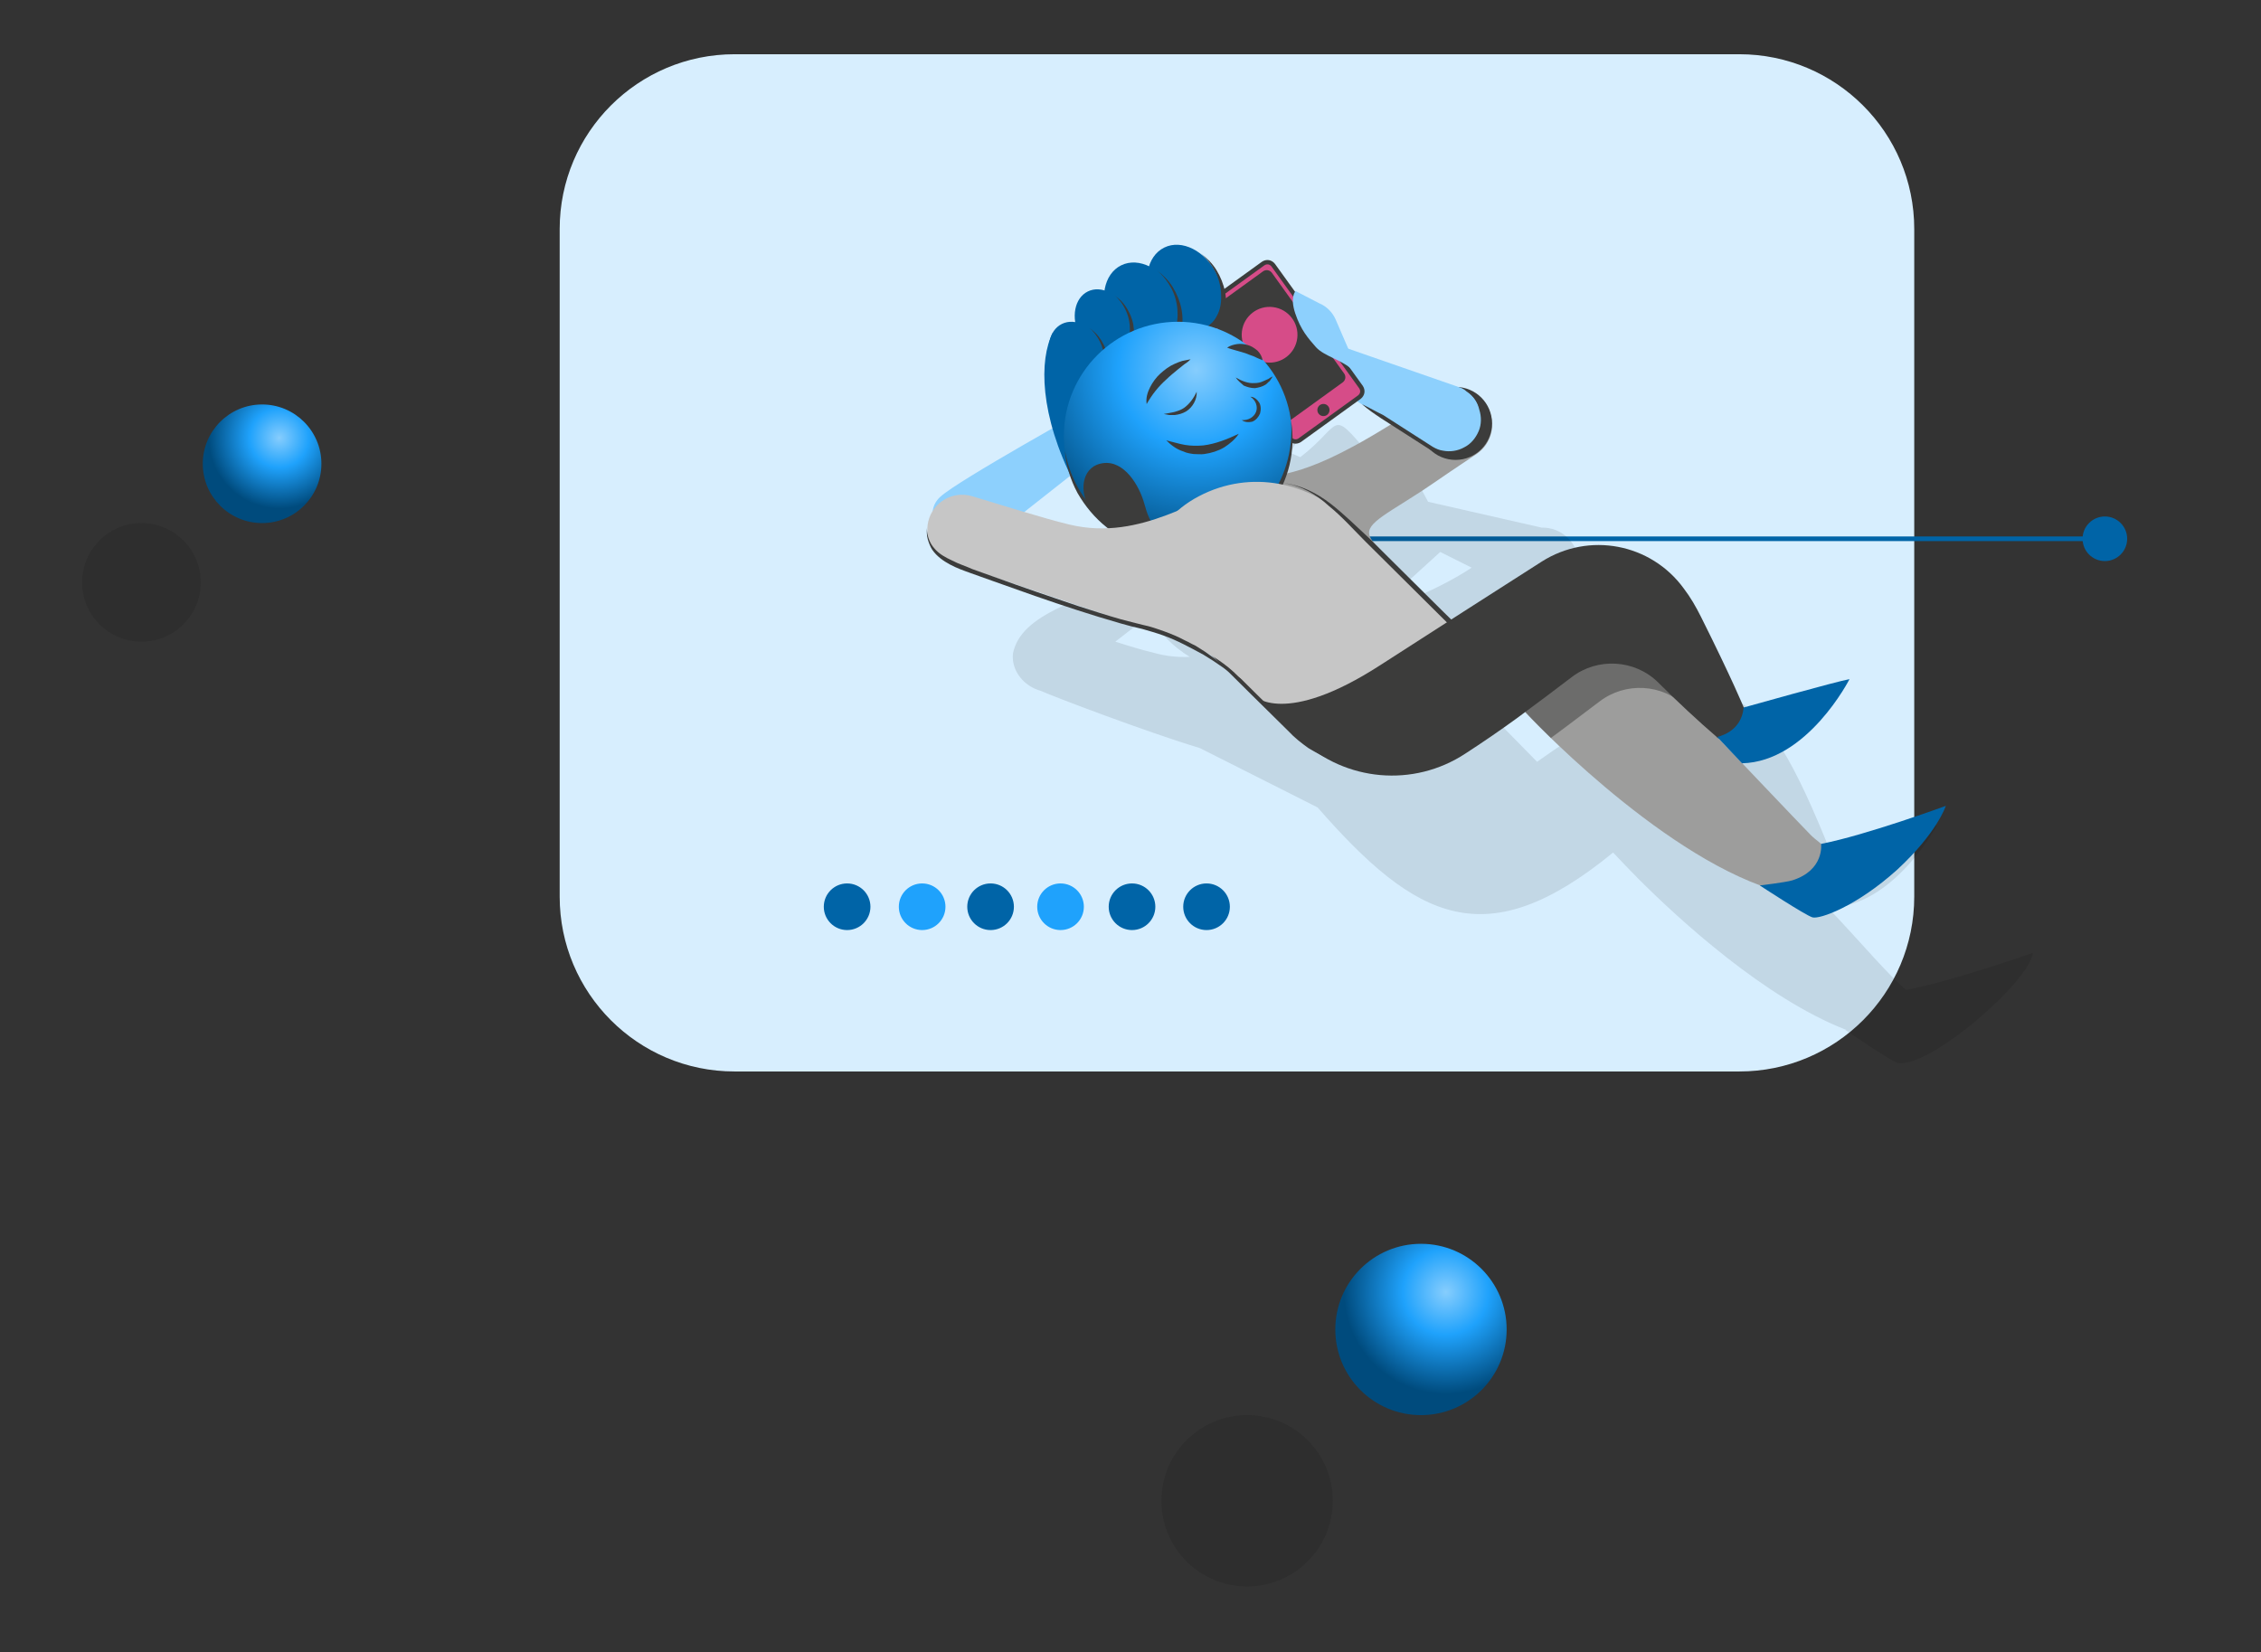 <svg xmlns="http://www.w3.org/2000/svg" xmlns:xlink="http://www.w3.org/1999/xlink" id="eJyfUHVw4m21" viewBox="0 0 446 326"><rect x="0" y="0" width="446" height="326" fill="#333333" stroke="none"/><style><![CDATA[#eJyfUHVw4m24_to {animation: eJyfUHVw4m24_to__to 9000ms linear infinite normal forwards}@keyframes eJyfUHVw4m24_to__to { 0% {transform: translate(39.8px,103.2px);animation-timing-function: cubic-bezier(0.42,0,0.58,1)} 57.778% {transform: translate(39.8px,111.2px);animation-timing-function: cubic-bezier(0.42,0,0.58,1)} 100% {transform: translate(39.8px,103.2px)}} #eJyfUHVw4m27_to {animation: eJyfUHVw4m27_to__to 9000ms linear infinite normal forwards}@keyframes eJyfUHVw4m27_to__to { 0% {transform: translate(263.15px,279.2px);animation-timing-function: cubic-bezier(0.42,0,0.58,1)} 50% {transform: translate(263.15px,268.2px);animation-timing-function: cubic-bezier(0.42,0,0.58,1)} 100% {transform: translate(263.15px,279.2px)}} #eJyfUHVw4m220_to {animation: eJyfUHVw4m220_to__to 9000ms linear infinite normal forwards}@keyframes eJyfUHVw4m220_to__to { 0% {transform: translate(291.75px,126.671px);animation-timing-function: cubic-bezier(0.42,-0.005,0.58,1)} 50% {transform: translate(291.15px,110.7px);animation-timing-function: cubic-bezier(0.42,-0.005,0.58,1)} 100% {transform: translate(291.75px,126.671px)}} #eJyfUHVw4m220_tr {animation: eJyfUHVw4m220_tr__tr 9000ms linear infinite normal forwards}@keyframes eJyfUHVw4m220_tr__tr { 0% {transform: rotate(0deg);animation-timing-function: cubic-bezier(0.42,-0.005,0.58,1)} 50% {transform: rotate(-9.943deg);animation-timing-function: cubic-bezier(0.42,-0.005,0.58,1)} 100% {transform: rotate(0deg)}} #eJyfUHVw4m224_tr {animation: eJyfUHVw4m224_tr__tr 9000ms linear infinite normal forwards}@keyframes eJyfUHVw4m224_tr__tr { 0% {transform: translate(259.035px,101.588px) rotate(0deg);animation-timing-function: cubic-bezier(0.42,-0.005,0.58,1)} 50% {transform: translate(259.035px,101.588px) rotate(1.798deg);animation-timing-function: cubic-bezier(0.42,-0.005,0.58,1)} 64.444% {transform: translate(259.035px,101.588px) rotate(8.675deg);animation-timing-function: cubic-bezier(0.42,-0.005,0.58,1)} 100% {transform: translate(259.035px,101.588px) rotate(0deg)}} #eJyfUHVw4m228_tr {animation: eJyfUHVw4m228_tr__tr 9000ms linear infinite normal forwards}@keyframes eJyfUHVw4m228_tr__tr { 0% {transform: translate(286.595px,83.214px) rotate(7.202deg);animation-timing-function: cubic-bezier(0.42,-0.005,0.58,1)} 50% {transform: translate(286.595px,83.214px) rotate(1.187deg);animation-timing-function: cubic-bezier(0.42,-0.005,0.58,1)} 67.778% {transform: translate(286.595px,83.214px) rotate(17.087deg);animation-timing-function: cubic-bezier(0.42,-0.005,0.58,1)} 100% {transform: translate(286.595px,83.214px) rotate(7.202deg)}} #eJyfUHVw4m234_tr {animation: eJyfUHVw4m234_tr__tr 9000ms linear infinite normal forwards}@keyframes eJyfUHVw4m234_tr__tr { 0% {transform: translate(258.851px,71.962px) rotate(0deg)} 51.111% {transform: translate(258.851px,71.962px) rotate(0deg);animation-timing-function: cubic-bezier(0.42,-0.005,0.58,1)} 64.444% {transform: translate(258.851px,71.962px) rotate(13.318deg);animation-timing-function: cubic-bezier(0.42,-0.005,0.58,1)} 70% {transform: translate(258.851px,71.962px) rotate(0deg);animation-timing-function: cubic-bezier(0.42,-0.005,0.58,1)} 100% {transform: translate(258.851px,71.962px) rotate(0deg)}} #eJyfUHVw4m241_to {animation: eJyfUHVw4m241_to__to 9000ms linear infinite normal forwards}@keyframes eJyfUHVw4m241_to__to { 0% {transform: translate(189.053px,103.076px);animation-timing-function: cubic-bezier(0.42,-0.005,0.58,1)} 50% {transform: translate(185.596px,111.746px);animation-timing-function: cubic-bezier(0.42,-0.005,0.58,1)} 100% {transform: translate(189.053px,103.076px)}} #eJyfUHVw4m241_tr {animation: eJyfUHVw4m241_tr__tr 9000ms linear infinite normal forwards}@keyframes eJyfUHVw4m241_tr__tr { 0% {transform: rotate(0deg);animation-timing-function: cubic-bezier(0.42,-0.005,0.58,1)} 50% {transform: rotate(-4.523deg);animation-timing-function: cubic-bezier(0.42,-0.005,0.58,1)} 100% {transform: rotate(0deg)}} #eJyfUHVw4m242_to {animation: eJyfUHVw4m242_to__to 9000ms linear infinite normal forwards}@keyframes eJyfUHVw4m242_to__to { 0% {transform: translate(241.257px,101.563px);animation-timing-function: cubic-bezier(0.42,-0.005,0.58,1)} 50% {transform: translate(236.998px,99.623px);animation-timing-function: cubic-bezier(0.42,-0.005,0.58,1)} 100% {transform: translate(241.257px,101.563px)}} #eJyfUHVw4m242_tr {animation: eJyfUHVw4m242_tr__tr 9000ms linear infinite normal forwards}@keyframes eJyfUHVw4m242_tr__tr { 0% {transform: rotate(0deg);animation-timing-function: cubic-bezier(0.42,-0.005,0.58,1)} 50% {transform: rotate(-17.724deg);animation-timing-function: cubic-bezier(0.42,-0.005,0.58,1)} 100% {transform: rotate(0deg)}} #eJyfUHVw4m266_to {animation: eJyfUHVw4m266_to__to 9000ms linear infinite normal forwards}@keyframes eJyfUHVw4m266_to__to { 0% {transform: translate(226.867px,73.005px)} 25.556% {transform: translate(226.867px,73.005px);animation-timing-function: cubic-bezier(0.86,0,0.07,1)} 51.111% {transform: translate(223.397px,71.665px);animation-timing-function: cubic-bezier(0.86,0,0.07,1)} 91.111% {transform: translate(223.397px,71.665px);animation-timing-function: cubic-bezier(0.86,0,0.07,1)} 100% {transform: translate(226.867px,73.005px)}} #eJyfUHVw4m266_tr {animation: eJyfUHVw4m266_tr__tr 9000ms linear infinite normal forwards}@keyframes eJyfUHVw4m266_tr__tr { 0% {transform: rotate(21.592deg)} 25.556% {transform: rotate(21.592deg);animation-timing-function: cubic-bezier(0.86,0,0.07,1)} 51.111% {transform: rotate(5.778deg);animation-timing-function: cubic-bezier(0.86,0,0.07,1)} 91.111% {transform: rotate(5.778deg);animation-timing-function: cubic-bezier(0.86,0,0.07,1)} 100% {transform: rotate(21.592deg)}} #eJyfUHVw4m268_to {animation: eJyfUHVw4m268_to__to 9000ms linear infinite normal forwards}@keyframes eJyfUHVw4m268_to__to { 0% {transform: translate(242.2px,67.28px)} 25.556% {transform: translate(242.2px,67.28px);animation-timing-function: cubic-bezier(0.86,0,0.07,1)} 51.111% {transform: translate(242.336px,68.237px);animation-timing-function: cubic-bezier(0.86,0,0.07,1)} 91.111% {transform: translate(242.336px,68.237px);animation-timing-function: cubic-bezier(0.86,0,0.07,1)} 100% {transform: translate(242.2px,67.28px)}} #eJyfUHVw4m268_tr {animation: eJyfUHVw4m268_tr__tr 9000ms linear infinite normal forwards}@keyframes eJyfUHVw4m268_tr__tr { 0% {transform: rotate(0deg)} 25.556% {transform: rotate(0deg);animation-timing-function: cubic-bezier(0.86,0,0.07,1)} 51.111% {transform: rotate(-19.959deg);animation-timing-function: cubic-bezier(0.86,0,0.07,1)} 91.111% {transform: rotate(-19.959deg);animation-timing-function: cubic-bezier(0.86,0,0.07,1)} 100% {transform: rotate(0deg)}} #eJyfUHVw4m273_ts {animation: eJyfUHVw4m273_ts__ts 9000ms linear infinite normal forwards}@keyframes eJyfUHVw4m273_ts__ts { 0% {transform: translate(234.001px,88.127px) scale(0,0);animation-timing-function: cubic-bezier(0.86,0,0.07,1)} 28.889% {transform: translate(234.001px,88.127px) scale(0,0);animation-timing-function: cubic-bezier(0.86,0,0.07,1)} 30% {transform: translate(234.001px,88.127px) scale(1,1);animation-timing-function: cubic-bezier(0.86,0,0.07,1)} 31.111% {transform: translate(234.001px,88.127px) scale(0,0);animation-timing-function: cubic-bezier(0.86,0,0.07,1)} 32.222% {transform: translate(234.001px,88.127px) scale(1,1);animation-timing-function: cubic-bezier(0.86,0,0.07,1)} 33.333% {transform: translate(234.001px,88.127px) scale(0,0);animation-timing-function: cubic-bezier(0.86,0,0.07,1)} 34.444% {transform: translate(234.001px,88.127px) scale(1,1);animation-timing-function: cubic-bezier(0.86,0,0.07,1)} 35.556% {transform: translate(234.001px,88.127px) scale(0,0);animation-timing-function: cubic-bezier(0.86,0,0.07,1)} 37.778% {transform: translate(234.001px,88.127px) scale(0,0);animation-timing-function: cubic-bezier(0.86,0,0.07,1)} 38.889% {transform: translate(234.001px,88.127px) scale(1,1);animation-timing-function: cubic-bezier(0.86,0,0.07,1)} 40% {transform: translate(234.001px,88.127px) scale(0,0);animation-timing-function: cubic-bezier(0.86,0,0.07,1)} 41.111% {transform: translate(234.001px,88.127px) scale(1,1);animation-timing-function: cubic-bezier(0.86,0,0.07,1)} 42.222% {transform: translate(234.001px,88.127px) scale(0,0);animation-timing-function: cubic-bezier(0.86,0,0.07,1)} 45.556% {transform: translate(234.001px,88.127px) scale(0,0);animation-timing-function: cubic-bezier(0.86,0,0.07,1)} 46.667% {transform: translate(234.001px,88.127px) scale(1,1);animation-timing-function: cubic-bezier(0.86,0,0.07,1)} 47.778% {transform: translate(234.001px,88.127px) scale(0,0)} 100% {transform: translate(234.001px,88.127px) scale(0,0)}} #eJyfUHVw4m283_tr {animation: eJyfUHVw4m283_tr__tr 9000ms linear infinite normal forwards}@keyframes eJyfUHVw4m283_tr__tr { 0% {transform: translate(242.745px,133.108px) rotate(0deg);animation-timing-function: cubic-bezier(0.42,-0.005,0.58,1)} 50% {transform: translate(242.745px,133.108px) rotate(-7.681deg);animation-timing-function: cubic-bezier(0.42,-0.005,0.58,1)} 100% {transform: translate(242.745px,133.108px) rotate(0deg)}} #eJyfUHVw4m287_tr {animation: eJyfUHVw4m287_tr__tr 9000ms linear infinite normal forwards}@keyframes eJyfUHVw4m287_tr__tr { 0% {transform: translate(249.271px,138.652px) rotate(0deg);animation-timing-function: cubic-bezier(0.42,-0.005,0.58,1)} 50% {transform: translate(249.271px,138.652px) rotate(7.573deg);animation-timing-function: cubic-bezier(0.42,-0.005,0.58,1)} 100% {transform: translate(249.271px,138.652px) rotate(0deg)}} #eJyfUHVw4m292_tr {animation: eJyfUHVw4m292_tr__tr 9000ms linear infinite normal forwards}@keyframes eJyfUHVw4m292_tr__tr { 0% {transform: translate(353.895px,170.166px) rotate(0deg);animation-timing-function: cubic-bezier(0.42,-0.005,0.58,1)} 50% {transform: translate(353.895px,170.166px) rotate(9.122deg);animation-timing-function: cubic-bezier(0.42,-0.005,0.58,1)} 100% {transform: translate(353.895px,170.166px) rotate(0deg)}}]]></style><defs><radialGradient id="eJyfUHVw4m26-fill" cx="0" cy="0" r="13.955" spreadMethod="pad" gradientUnits="userSpaceOnUse" gradientTransform="matrix(-1 0 0 -1 3.385 -5.113)"><stop id="eJyfUHVw4m26-fill-0" offset="0%" stop-color="rgb(134,205,253)"></stop><stop id="eJyfUHVw4m26-fill-1" offset="41.93%" stop-color="rgb(31,162,252)"></stop><stop id="eJyfUHVw4m26-fill-2" offset="100%" stop-color="rgb(0,75,125)"></stop></radialGradient><radialGradient id="eJyfUHVw4m29-fill" cx="0" cy="0" r="20.138" spreadMethod="pad" gradientUnits="userSpaceOnUse" gradientTransform="matrix(-1 0 0 -1 4.899 -7.385)"><stop id="eJyfUHVw4m29-fill-0" offset="0%" stop-color="rgb(134,205,253)"></stop><stop id="eJyfUHVw4m29-fill-1" offset="41.93%" stop-color="rgb(31,162,252)"></stop><stop id="eJyfUHVw4m29-fill-2" offset="100%" stop-color="rgb(0,75,125)"></stop></radialGradient><radialGradient id="eJyfUHVw4m258-fill" cx="0" cy="0" r="36.579" spreadMethod="pad" gradientUnits="userSpaceOnUse" gradientTransform="matrix(-0.992 0.129 -0.129 -0.992 3.574 -13.006)"><stop id="eJyfUHVw4m258-fill-0" offset="0%" stop-color="rgb(134,205,253)"></stop><stop id="eJyfUHVw4m258-fill-1" offset="41.93%" stop-color="rgb(31,162,252)"></stop><stop id="eJyfUHVw4m258-fill-2" offset="100%" stop-color="rgb(0,75,125)"></stop></radialGradient></defs><g id="eJyfUHVw4m22"><path id="eJyfUHVw4m23" d="M343.1,10.7L144.9,10.7C125.9,10.7,110.4,26.1,110.4,45.2L110.4,176.9C110.4,195.9,125.8,211.4,144.9,211.4L343.1,211.4C362.1,211.4,377.6,196,377.6,176.9L377.6,45.2C377.6,26.1,362.1,10.7,343.1,10.7Z" fill="rgb(215,238,254)" stroke="none" stroke-width="1"></path><g id="eJyfUHVw4m24_to" transform="translate(39.8,103.2)"><g id="eJyfUHVw4m24" transform="translate(-39.8,-103.2)"><circle id="eJyfUHVw4m25" r="11.7" transform="matrix(1 0 0 1 27.9 114.9)" opacity="0.2" fill="rgb(29,29,27)" stroke="none" stroke-width="1"></circle><circle id="eJyfUHVw4m26" r="11.7" transform="matrix(1 0 0 1 51.7 91.5)" fill="url(#eJyfUHVw4m26-fill)" stroke="none" stroke-width="1"></circle></g></g><g id="eJyfUHVw4m27_to" transform="translate(263.15,279.2)"><g id="eJyfUHVw4m27" transform="translate(-263.15,-279.2)"><circle id="eJyfUHVw4m28" r="16.9" transform="matrix(1 0 0 1 246 296.1)" opacity="0.2" fill="rgb(29,29,27)" stroke="none" stroke-width="1"></circle><circle id="eJyfUHVw4m29" r="16.9" transform="matrix(1 0 0 1 280.3 262.3)" fill="url(#eJyfUHVw4m29-fill)" stroke="none" stroke-width="1"></circle></g></g><g id="eJyfUHVw4m210"><circle id="eJyfUHVw4m211" r="4.6" transform="matrix(1 0 0 1 238 178.9)" fill="rgb(0,100,167)" stroke="none" stroke-width="1"></circle><circle id="eJyfUHVw4m212" r="4.6" transform="matrix(1 0 0 1 223.3 178.9)" fill="rgb(0,100,167)" stroke="none" stroke-width="1"></circle><circle id="eJyfUHVw4m213" r="4.6" transform="matrix(1 0 0 1 195.4 178.9)" fill="rgb(0,100,167)" stroke="none" stroke-width="1"></circle><circle id="eJyfUHVw4m214" r="4.6" transform="matrix(1 0 0 1 209.2 178.9)" fill="rgb(31,162,252)" stroke="none" stroke-width="1"></circle><circle id="eJyfUHVw4m215" r="4.6" transform="matrix(1 0 0 1 167.1 178.9)" fill="rgb(0,100,167)" stroke="none" stroke-width="1"></circle><circle id="eJyfUHVw4m216" r="4.6" transform="matrix(1 0 0 1 181.9 178.9)" fill="rgb(31,162,252)" stroke="none" stroke-width="1"></circle></g><g id="eJyfUHVw4m217"><line id="eJyfUHVw4m218" x1="414.7" y1="106.3" x2="243.9" y2="106.3" fill="none" stroke="rgb(0,100,167)" stroke-width="0.914" stroke-miterlimit="10"></line><circle id="eJyfUHVw4m219" r="4.4" transform="matrix(1 0 0 1 415.2 106.3)" fill="rgb(0,100,167)" stroke="none" stroke-width="1"></circle></g><g id="eJyfUHVw4m220_to" transform="translate(291.75,126.671)"><g id="eJyfUHVw4m220_tr" transform="rotate(0)"><g id="eJyfUHVw4m220" transform="translate(-291.75,-126.671)"><path id="eJyfUHVw4m221" d="M376,195.3L376,195.3C372.5,192.4,367.4,186.3,360.6,179.1C373.5,179,382.1,162.8,382.1,162.8C379.7,163.2,361.1,168.1,361.1,168.1C347.6,134.7,339.2,124.7,303.2,150.3L287.4,134.2C285.7,131.7,287.8,130.4,294.1,126.6C299.4,123.4,299.7,123,308.3,117.4C310.7,115.9,311.7,113.2,311.4,110.5C311,106.8,307.8,104,304.1,104.1L281.7,99C278,92,277.6,91.4,270.1,88.9C270.1,88.9,270,89.1,269.9,89.4C262.2,80.4,265,83.6,256.5,90.2C255.8,89.9,255.1,89.6,254.4,89.3C258.2,84.8,255.8,77.6,251.4,74.4L251.4,74.4C247.8,71.4,242.6,72.3,241.3,76.8C237.4,74.6,233,77,232.4,81.4C228.7,80.1,225.9,83.6,226.5,87.5C224.7,87.2,222.9,88,222.1,89.6L222.1,89.6C219.6,94.9,219.5,102.6,223.3,113.2C213.6,118.7,201.4,120.8,199.8,129L199.8,129C199.5,132.4,202,135.4,205.3,136.3L205.3,136.3C207.7,137.4,226.4,144.5,236.7,147.6L259.9,159.3C279.4,181.6,293.2,188.7,318.2,168.2L318.2,168.2C319.8,169.9,321.5,171.7,323.2,173.4L323.2,173.4C331.3,181.5,348.2,197,364.2,203.2C364.1,203.2,364,203.2,364,203.2C364,203.2,372.9,209.3,374.3,209.7C380.3,211,400.3,193.8,401,188C400.7,188.1,384.8,193.7,376,195.3ZM227.6,128.8C225.5,128.3,222.8,127.5,220,126.6L226.7,121.4C228.6,124.8,231.4,127.6,234.7,129.6C232.4,129.7,230.1,129.5,227.6,128.8ZM265.8,121.5C267.1,119.2,268,116.6,268.5,113.9C269.6,114.6,272.3,119.7,274.1,118L284.1,108.9L290.3,112C282.8,117,270.8,121.6,265.8,121.5ZM355.9,174L355.9,174L360.4,178.8C358.2,176.5,356.5,174.6,355.9,174Z" opacity="0.1" fill="rgb(0,0,0)" stroke="none" stroke-width="1"></path><g id="eJyfUHVw4m222"><g id="eJyfUHVw4m223"><g id="eJyfUHVw4m224_tr" transform="translate(259.035,101.588) rotate(0)"><g id="eJyfUHVw4m224" transform="translate(-258.818,-101.948)"><g id="eJyfUHVw4m225"><path id="eJyfUHVw4m226" d="M241.9,95.7C249.4,93.9,253.5,95.6,266.6,88.5C271.2,86.1,279.2,80.9,283.7,78.2C287.1,76.2,291.4,77.4,293.3,80.9L293.3,80.9C295,84,294,87.9,291.1,89.9C282.5,95.6,282.3,96,277,99.3C269.8,103.8,268.1,104.9,271.6,108.3C276.4,113,241,106.9,241,106.9C241,106.9,233.7,97.6,241.9,95.7Z" fill="rgb(157,157,156)" stroke="none" stroke-width="1"></path><circle id="eJyfUHVw4m227" r="7.2" transform="matrix(1 0 0 1 286.9 83.9)" fill="rgb(60,60,59)" stroke="none" stroke-width="1"></circle></g><g id="eJyfUHVw4m228_tr" transform="translate(286.595,83.214) rotate(7.202)"><g id="eJyfUHVw4m228" transform="translate(-286.595,-83.214)"><g id="eJyfUHVw4m229"><line id="eJyfUHVw4m230" x1="284.8" y1="83" x2="257.1" y2="73.6" fill="none" stroke="none" stroke-width="1"></line><path id="eJyfUHVw4m231" d="M286.9,76.7L258.1,70.6C256.4,70.2,254.7,71.3,254.3,73.1C254,74.6,254.7,76,256,76.6L282.5,89.3C285.8,90.9,289.8,89.5,291.4,86.2C293,82.9,291.6,78.9,288.3,77.3C287.9,77,287.4,76.8,286.9,76.7Z" fill="rgb(141,208,253)" stroke="none" stroke-width="1"></path><g id="eJyfUHVw4m232"><path id="eJyfUHVw4m233" d="M268.2,82.4C269.7,82.9,271.1,83.5,272.6,84L276.8,86L281,88C281.7,88.3,282.4,88.7,283.1,89C283.8,89.3,284.5,89.5,285.2,89.5C286.6,89.6,288.1,89.2,289.3,88.3C290.5,87.5,291.3,86.2,291.7,84.8C292.1,83.4,291.9,81.9,291.3,80.6C290.8,79.2,289.8,78,288.5,77.2C290,77.7,291.3,78.8,292.1,80.2C292.8,81.7,292.9,83.4,292.5,85C292.1,86.6,291.1,88,289.8,89C288.5,90,286.8,90.4,285.2,90.3C284.4,90.3,283.6,90,282.8,89.7C282.1,89.4,281.4,89,280.7,88.7L276.5,86.7L272.3,84.7C270.9,84,269.5,83.3,268.2,82.4Z" fill="rgb(60,60,59)" stroke="none" stroke-width="1"></path></g></g><g id="eJyfUHVw4m234_tr" transform="translate(258.851,71.962) rotate(0)"><g id="eJyfUHVw4m234" transform="translate(-258.851,-71.962)"><g id="eJyfUHVw4m235"><path id="eJyfUHVw4m236" d="M234.8,67.2L245.4,57.3C246,56.8,246.8,56.8,247.4,57.4L267.6,79.1C268.1,79.7,268.1,80.5,267.5,81.1L256.9,91C256.3,91.5,255.5,91.5,254.9,90.9L234.7,69.2C234.2,68.6,234.2,67.7,234.8,67.2Z" fill="rgb(214,76,136)" stroke="rgb(60,60,59)" stroke-width="0.858" stroke-miterlimit="10"></path><path id="eJyfUHVw4m237" d="M236.3,67.5L245.6,58.8C246.1,58.4,246.8,58.4,247.3,58.9L264,76.9C264.4,77.4,264.4,78.1,263.9,78.6L254.6,87.3C254.1,87.7,253.4,87.7,252.9,87.2L236.2,69.2C235.8,68.7,235.8,68,236.3,67.5Z" fill="rgb(60,60,59)" stroke="none" stroke-width="1"></path><circle id="eJyfUHVw4m238" r="1.2" transform="matrix(1 0 0 1 260.8 84.5)" fill="rgb(60,60,59)" stroke="none" stroke-width="1"></circle><circle id="eJyfUHVw4m239" r="5.5" transform="matrix(1 0 0 1 248.4 71.1)" fill="rgb(214,76,136)" stroke="none" stroke-width="1"></circle></g><path id="eJyfUHVw4m240" d="M264.8,73L260.9,66.4C260.1,65.1,258.8,64.1,257.3,63.7L252.4,61.9C252.4,61.9,251.4,63.2,252.9,66.3C254.4,69.4,256,70.8,257.8,72.4C259.7,74,263.2,74.2,265.6,76C268,77.8,267.7,75.8,267.7,75.8L264.8,73Z" fill="rgb(141,208,253)" stroke="none" stroke-width="1"></path></g></g></g></g></g></g><g id="eJyfUHVw4m241_to" transform="translate(189.053,103.076)"><g id="eJyfUHVw4m241_tr" transform="rotate(0)"><path id="eJyfUHVw4m241" d="M195.6,106.1L217.8,88.6L215.281,80.202C215.281,80.202,189.1,94.7,185.5,98C181.9,101.3,185.7,106,185.7,106L195.6,106.1Z" transform="translate(-189.053,-103.076)" fill="rgb(141,208,253)" stroke="none" stroke-width="1"></path></g></g><g id="eJyfUHVw4m242_to" transform="translate(241.257,101.563)"><g id="eJyfUHVw4m242_tr" transform="rotate(0)"><g id="eJyfUHVw4m242" transform="translate(-237.901,-99.381)"><g id="eJyfUHVw4m243"><g id="eJyfUHVw4m244"><ellipse id="eJyfUHVw4m245" rx="7" ry="9.3" transform="matrix(0.897 -0.442 0.442 0.897 230.406 55.007)" fill="rgb(0,100,167)" stroke="none" stroke-width="1"></ellipse><path id="eJyfUHVw4m246" d="M234.9,64.1C235.7,63.7,236.3,63.1,236.9,62.4C237.4,61.7,237.8,61,238.1,60.2C238.6,58.6,238.6,57,238.3,55.4C238,53.9,237.4,52.4,236.6,51.1C235.8,49.8,234.7,48.7,233.5,47.8C234.7,48.8,235.6,50,236.3,51.3C237,52.6,237.4,54.1,237.5,55.5C237.6,56.9,237.5,58.4,236.9,59.7C236.6,60.3,236.3,60.9,235.8,61.4C235.3,61.9,234.8,62.3,234.2,62.5L234.9,64.1Z" fill="rgb(60,60,59)" stroke="none" stroke-width="1"></path></g><g id="eJyfUHVw4m247"><ellipse id="eJyfUHVw4m248" rx="7" ry="9.3" transform="matrix(0.897 -0.442 0.442 0.897 221.917 58.509)" fill="rgb(0,100,167)" stroke="none" stroke-width="1"></ellipse><path id="eJyfUHVw4m249" d="M226.3,67.5C227.1,67.1,227.7,66.5,228.3,65.8C228.8,65.1,229.2,64.4,229.5,63.6C230,62,230,60.4,229.7,58.8C229.4,57.3,228.8,55.8,228,54.5C227.2,53.2,226.1,52.1,224.9,51.2C226.1,52.2,227,53.4,227.7,54.7C228.4,56,228.8,57.5,228.9,58.9C229,60.3,228.9,61.8,228.3,63.1C228,63.7,227.7,64.3,227.2,64.8C226.7,65.3,226.2,65.7,225.6,65.9L226.3,67.5Z" fill="rgb(60,60,59)" stroke="none" stroke-width="1"></path></g><g id="eJyfUHVw4m250"><ellipse id="eJyfUHVw4m251" rx="5.3" ry="7" transform="matrix(0.897 -0.442 0.442 0.897 214.316 61.604)" fill="rgb(0,100,167)" stroke="none" stroke-width="1"></ellipse><path id="eJyfUHVw4m252" d="M217.6,68.5C218.2,68.2,218.7,67.7,219.1,67.2C219.5,66.7,219.8,66.1,220,65.5C220.4,64.3,220.4,63.1,220.2,61.9C220,60.7,219.5,59.6,218.9,58.6C218.3,57.6,217.5,56.8,216.5,56.1C217.4,56.8,218.1,57.8,218.6,58.8C219.1,59.8,219.4,60.9,219.5,62C219.6,63.1,219.5,64.2,219,65.2C218.8,65.7,218.5,66.1,218.2,66.5C217.9,66.9,217.5,67.1,217,67.3L217.6,68.5Z" fill="rgb(60,60,59)" stroke="none" stroke-width="1"></path></g><g id="eJyfUHVw4m253"><ellipse id="eJyfUHVw4m254" rx="5.3" ry="7" transform="matrix(0.897 -0.442 0.442 0.897 209.207 68.008)" fill="rgb(0,100,167)" stroke="none" stroke-width="1"></ellipse><path id="eJyfUHVw4m255" d="M212.6,74.9C213.2,74.6,213.7,74.1,214.1,73.6C214.5,73.1,214.8,72.5,215,71.9C215.4,70.7,215.4,69.5,215.2,68.3C215,67.1,214.5,66,213.9,65C213.3,64,212.5,63.2,211.5,62.5C212.4,63.2,213.1,64.2,213.6,65.2C214.1,66.2,214.4,67.3,214.5,68.4C214.6,69.5,214.5,70.6,214,71.6C213.8,72.1,213.5,72.5,213.2,72.9C212.9,73.3,212.5,73.5,212,73.7L212.6,74.9Z" fill="rgb(60,60,59)" stroke="none" stroke-width="1"></path></g><path id="eJyfUHVw4m256" d="M204.3,63.5C201.6,68.8,201.7,79.7,208.5,93L210.5,78.2L209.6,71.5L204.3,63.5Z" fill="rgb(0,100,167)" stroke="none" stroke-width="1"></path></g><g id="eJyfUHVw4m257"><circle id="eJyfUHVw4m258" r="22.5" transform="matrix(1 0 0 1 229 83.8)" fill="url(#eJyfUHVw4m258-fill)" stroke="none" stroke-width="1"></circle><path id="eJyfUHVw4m259" d="M231.9,106.1C223.7,107.2,216,103.7,211.3,97.7C209.4,94,210.4,89.7,214.2,89.2C218.4,88.6,221.4,93.6,222.4,97.3C223.4,101,225,105,234,105.8C233.4,105.8,232.7,106,231.9,106.1Z" fill="rgb(60,60,59)" stroke="none" stroke-width="1"></path><g id="eJyfUHVw4m260"><path id="eJyfUHVw4m261" d="M206.7,86.7C207.7,92.5,210.9,97.8,215.6,101.2C216.8,102.1,218,102.8,219.3,103.4C220.6,104,221.9,104.5,223.3,104.9C226.1,105.6,229,105.8,231.8,105.4C234.6,105,237.4,104.1,239.9,102.7C242.4,101.3,244.6,99.4,246.4,97.1C250,92.6,251.8,86.7,251.3,80.8C251.8,83.7,251.7,86.7,251,89.6C250.3,92.5,249,95.3,247.2,97.7C243.6,102.6,238,105.8,232,106.6C226,107.3,219.7,105.7,215,101.9C212.6,100,210.7,97.7,209.2,95.1C207.8,92.5,206.9,89.6,206.7,86.7Z" fill="rgb(60,60,59)" stroke="none" stroke-width="1"></path></g></g><g id="eJyfUHVw4m262"><path id="eJyfUHVw4m263" d="M232.7,75.1C232.8,76.6,231.9,78.2,230.6,79C229.9,79.4,229.2,79.6,228.4,79.7C228,79.7,227.6,79.7,227.3,79.7C226.9,79.6,226.6,79.6,226.2,79.5C226.6,79.4,226.9,79.4,227.3,79.3C227.7,79.2,228,79.2,228.3,79.1C229,78.9,229.6,78.7,230.2,78.3C231.3,77.5,232.1,76.4,232.7,75.1Z" fill="rgb(60,60,59)" stroke="none" stroke-width="1"></path></g><g id="eJyfUHVw4m264"><path id="eJyfUHVw4m265" d="M240.4,72.3C241.6,73,242.9,73.5,244.1,73.4C244.7,73.4,245.3,73.3,245.9,73C246.2,72.9,246.5,72.7,246.8,72.6C247.1,72.4,247.4,72.2,247.7,72.1C247.5,72.4,247.3,72.7,247.1,73C246.8,73.2,246.6,73.5,246.3,73.7C245.7,74.1,244.9,74.3,244.2,74.4C243.4,74.4,242.7,74.2,242,73.9C241.4,73.4,240.8,72.9,240.4,72.3Z" fill="rgb(60,60,59)" stroke="none" stroke-width="1"></path></g><g id="eJyfUHVw4m266_to" transform="translate(226.867,73.005)"><g id="eJyfUHVw4m266_tr" transform="rotate(21.592)"><g id="eJyfUHVw4m266" transform="translate(-223.583,-72.4)"><path id="eJyfUHVw4m267" d="M221.5,78.1C220.9,77.1,220.8,75.9,220.9,74.8C221,73.7,221.3,72.5,221.8,71.5C222.3,70.5,222.9,69.5,223.7,68.7C224.1,68.3,224.5,67.9,224.9,67.6C225.4,67.3,225.8,67,226.3,66.7C226.1,67.2,225.8,67.7,225.5,68.1C225.2,68.6,225,69,224.7,69.5C224.2,70.4,223.7,71.3,223.3,72.2C222.4,74,221.8,75.9,221.5,78.1Z" fill="rgb(60,60,59)" stroke="none" stroke-width="1"></path></g></g></g><g id="eJyfUHVw4m268_to" transform="translate(242.2,67.28)"><g id="eJyfUHVw4m268_tr" transform="rotate(0)"><g id="eJyfUHVw4m268" transform="translate(-242.2,-67.28)"><path id="eJyfUHVw4m269" d="M245.7,68.9C245,68.6,244.5,68.4,243.9,68.1C243.3,67.9,242.8,67.7,242.3,67.5L240.6,67C240,66.8,239.4,66.7,238.7,66.4C239.3,66,240,65.8,240.7,65.7C241.4,65.6,242.1,65.7,242.8,65.9C243.5,66.1,244.1,66.5,244.7,67C245.2,67.5,245.6,68.2,245.7,68.9Z" fill="rgb(60,60,59)" stroke="none" stroke-width="1"></path></g></g></g><g id="eJyfUHVw4m270"><path id="eJyfUHVw4m271" d="M241.6,80.7C242.9,80.8,244,80.1,244.4,79.1C244.8,78.1,244.4,76.8,243.3,76.1C244,76.1,244.6,76.6,245,77.2C245.4,77.8,245.4,78.7,245.2,79.4C244.9,80.1,244.4,80.7,243.7,81C242.9,81.2,242.1,81.1,241.6,80.7Z" fill="rgb(60,60,59)" stroke="none" stroke-width="1"></path></g><g id="eJyfUHVw4m272"><g id="eJyfUHVw4m273_ts" transform="translate(234.001,88.127) scale(0,0)"><g id="eJyfUHVw4m273" transform="translate(-221.65,-90.594)"><path id="eJyfUHVw4m274" d="M228.4,86.3C228.4,86.3,225.7,93.4,222.2,95.1C218.7,96.7,215,87.6,215,87.6L221.7,89.6L228.4,86.3Z" fill="rgb(246,246,246)" stroke="none" stroke-width="1"></path><g id="eJyfUHVw4m275"><path id="eJyfUHVw4m276" d="M228.8,85.9C228.1,87,227,87.9,225.9,88.6C224.7,89.3,223.4,89.7,222,89.9C221.3,90,220.6,89.9,219.9,89.9C219.2,89.8,218.5,89.7,217.9,89.4C216.6,89,215.5,88.2,214.5,87.2C215.8,87.5,217,87.9,218.2,88.1C219.4,88.3,220.6,88.3,221.8,88.2C224.2,88,226.5,87.1,228.8,85.9Z" fill="rgb(60,60,59)" stroke="none" stroke-width="1"></path></g></g></g><g id="eJyfUHVw4m277"><path id="eJyfUHVw4m278" d="M241,83.4C240.3,84.5,239.2,85.4,238.1,86.1C236.9,86.8,235.6,87.2,234.2,87.4C233.5,87.5,232.8,87.4,232.1,87.4C231.4,87.3,230.7,87.2,230.1,86.9C228.8,86.5,227.7,85.7,226.7,84.7C228,85,229.2,85.4,230.4,85.6C231.6,85.8,232.8,85.8,234,85.7C236.4,85.4,238.7,84.5,241,83.4Z" fill="rgb(60,60,59)" stroke="none" stroke-width="1"></path></g></g></g></g></g><g id="eJyfUHVw4m279"><path id="eJyfUHVw4m280" d="M236.5,97.9L236.5,97.9C246.8,92.5,258.5,95.2,266.3,102.8L289.7,125.9C297.4,133.6,298.2,143.3,287.9,148.7L287.9,148.7C277.6,154.1,263,152.3,255.3,144.6L231.9,121.5C224.1,113.9,226.2,103.3,236.5,97.9Z" fill="rgb(198,198,198)" stroke="none" stroke-width="1"></path><g id="eJyfUHVw4m281"><path id="eJyfUHVw4m282" d="M253.2,95.3C256.6,95.7,259.8,97.3,262.5,99.4C265.2,101.5,267.6,103.9,270.1,106.2L284.6,120.6C287,123,289.5,125.3,291.8,127.8C294.1,130.3,296,133.5,296.3,137C296.4,138.8,296.1,140.6,295.3,142.2C294.5,143.8,293.4,145.2,292.1,146.3C289.5,148.6,286.3,150.1,283,151.1C276.4,153,269.1,152.6,262.7,150C261.1,149.3,259.6,148.5,258.1,147.6C256.7,146.6,255.3,145.5,254.2,144.3L246.9,137.1L232.4,122.7C229.9,120.4,227.8,117.3,227.2,113.9C226.5,110.5,227.4,106.9,229.3,104.1C227.5,107,226.8,110.5,227.6,113.8C228,115.4,228.7,117,229.6,118.4C230.5,119.8,231.7,121,232.9,122.1L247.4,136.5L254.7,143.7C257,146.2,259.8,148,263,149.3C269.2,151.8,276.3,152.2,282.7,150.4C285.9,149.5,289,148,291.5,145.8C292.7,144.7,293.8,143.4,294.5,141.9C295.2,140.4,295.5,138.8,295.4,137.2C295.1,133.9,293.3,130.9,291.1,128.5C288.8,126.1,286.3,123.7,283.9,121.3L269.4,106.9C267,104.5,264.7,101.9,262.1,99.8C259.6,97.5,256.6,95.8,253.2,95.3Z" fill="rgb(60,60,59)" stroke="none" stroke-width="1"></path></g></g><g id="eJyfUHVw4m283_tr" transform="translate(242.745,133.108) rotate(0)"><g id="eJyfUHVw4m283" transform="translate(-242.438,-132.123)"><path id="eJyfUHVw4m284" d="M243.9,95.5C236.2,96.4,225.1,106,210.6,102.5C205.6,101.3,196.4,98.4,191.4,96.9C187.6,95.8,183.7,98.1,182.8,101.9L182.8,101.9C182,105.4,183.9,108.9,187.3,110C197.1,113.3,218.4,120.6,224.3,122.4C232.4,124.9,239.2,127.7,243.9,132.4C248.7,137.1,255,113.9,255,113.9C255,113.9,252.2,94.5,243.9,95.5Z" fill="rgb(198,198,198)" stroke="none" stroke-width="1"></path><g id="eJyfUHVw4m285"><path id="eJyfUHVw4m286" d="M244.3,133.3C242,131.4,239.6,129.7,237.1,128.2C234.5,126.8,232,125.4,229.2,124.4C227.8,123.9,226.4,123.5,225,123.1C223.6,122.8,222.1,122.4,220.7,122C217.9,121.2,215,120.3,212.2,119.4C206.6,117.6,201,115.6,195.4,113.6L191.2,112.1C189.8,111.6,188.4,111.1,187.1,110.4C185.8,109.7,184.5,108.8,183.6,107.5C183.2,106.9,182.9,106.1,182.7,105.4C182.5,104.7,182.5,103.9,182.5,103.2C182.6,104.7,183,106.1,184,107.2C184.9,108.3,186.2,109,187.5,109.6C188.8,110.3,190.2,110.7,191.5,111.3L195.7,112.8C201.2,114.8,206.8,116.7,212.4,118.6C215.2,119.5,218,120.4,220.8,121.2C222.2,121.6,223.6,121.9,225.1,122.3C226.6,122.6,228,123.1,229.4,123.6C230.8,124.1,232.2,124.7,233.5,125.4C234.2,125.7,234.8,126.1,235.5,126.4C236.1,126.8,236.8,127.2,237.4,127.6C239.9,129.3,242.2,131.2,244.3,133.3Z" fill="rgb(60,60,59)" stroke="none" stroke-width="1"></path></g></g></g></g><g id="eJyfUHVw4m287_tr" transform="translate(249.271,138.652) rotate(0)"><g id="eJyfUHVw4m287" transform="translate(-250.041,-138.857)"><g id="eJyfUHVw4m288"><g id="eJyfUHVw4m289"><path id="eJyfUHVw4m290" d="M301.6,140.7C301.6,140.7,327.5,168.5,350.3,175.7C350.3,175.7,357.6,176.4,360.7,172.5C363.9,168.6,359.9,166.9,358,165C356.3,163.3,339.4,145.5,339.4,145.5C339.4,145.5,330.5,136.9,327.3,132.9C324.1,128.9,316.9,122.3,312.3,123.8C307.7,125.4,302.9,130,302.9,130L301.6,140.7Z" fill="rgb(157,157,156)" stroke="none" stroke-width="1"></path><path id="eJyfUHVw4m291" d="M302.9,130.1C302.9,130.1,307.7,125.5,312.3,123.9C316.9,122.3,324.1,129,327.3,133C329.1,135.2,332.5,138.7,335.3,141.5C334.6,140.8,333.9,140.2,333.3,139.6C328.7,135.1,321.4,134.7,316.3,138.6C313.6,140.6,310.4,143.1,306.7,145.8C303.5,142.7,301.7,140.7,301.7,140.7L302.9,130.1Z" opacity="0.5" fill="rgb(60,60,59)" stroke="none" stroke-width="1"></path></g><g id="eJyfUHVw4m292_tr" transform="translate(353.895,170.166) rotate(0)"><path id="eJyfUHVw4m292" d="M384.6,159.2C384.6,159.2,368.8,165,360,166.7C360,166.7,360.7,171.9,354.3,173.9C353,174.3,347.9,174.9,347.9,174.9C347.9,174.9,356.9,180.8,358.3,181.2C359.7,181.6,366.9,179.1,375,171.8C382.9,164.5,384.6,159.2,384.6,159.2Z" transform="translate(-353.895,-170.166)" fill="rgb(0,100,167)" stroke="none" stroke-width="1"></path></g></g><g id="eJyfUHVw4m293"><path id="eJyfUHVw4m294" d="M339.4,145.6C335.9,142.6,331.5,138.5,327.8,134.8C323.2,130.3,315.9,129.9,310.8,133.8C307.8,136.1,304.2,138.8,300,141.9C296.7,144.3,293.2,146.7,289.8,148.9C279.6,155.6,266.2,154.4,257.3,146.1L248.2,137.5C248.2,137.5,254.1,143.7,273.1,131.4C283.5,124.7,295.8,116.8,304.9,111C314.2,105.1,326.4,107.4,332.9,116.3C334.2,118,335.3,119.9,336.3,121.9C342.5,134.3,344.7,139.7,344.7,139.7C344.7,139.7,345.8,141,343,144C340.1,147,339.4,145.6,339.4,145.6Z" fill="rgb(60,60,59)" stroke="none" stroke-width="1"></path><path id="eJyfUHVw4m295" d="M344.7,139.8C344.7,139.8,363.2,134.6,365.6,134.2C365.6,134.2,357.3,150.5,344.4,150.8L339.5,145.6C339.4,145.6,344.3,144.8,344.7,139.8Z" fill="rgb(0,100,167)" stroke="none" stroke-width="1"></path></g></g></g></g></g></g></g></g></svg>
